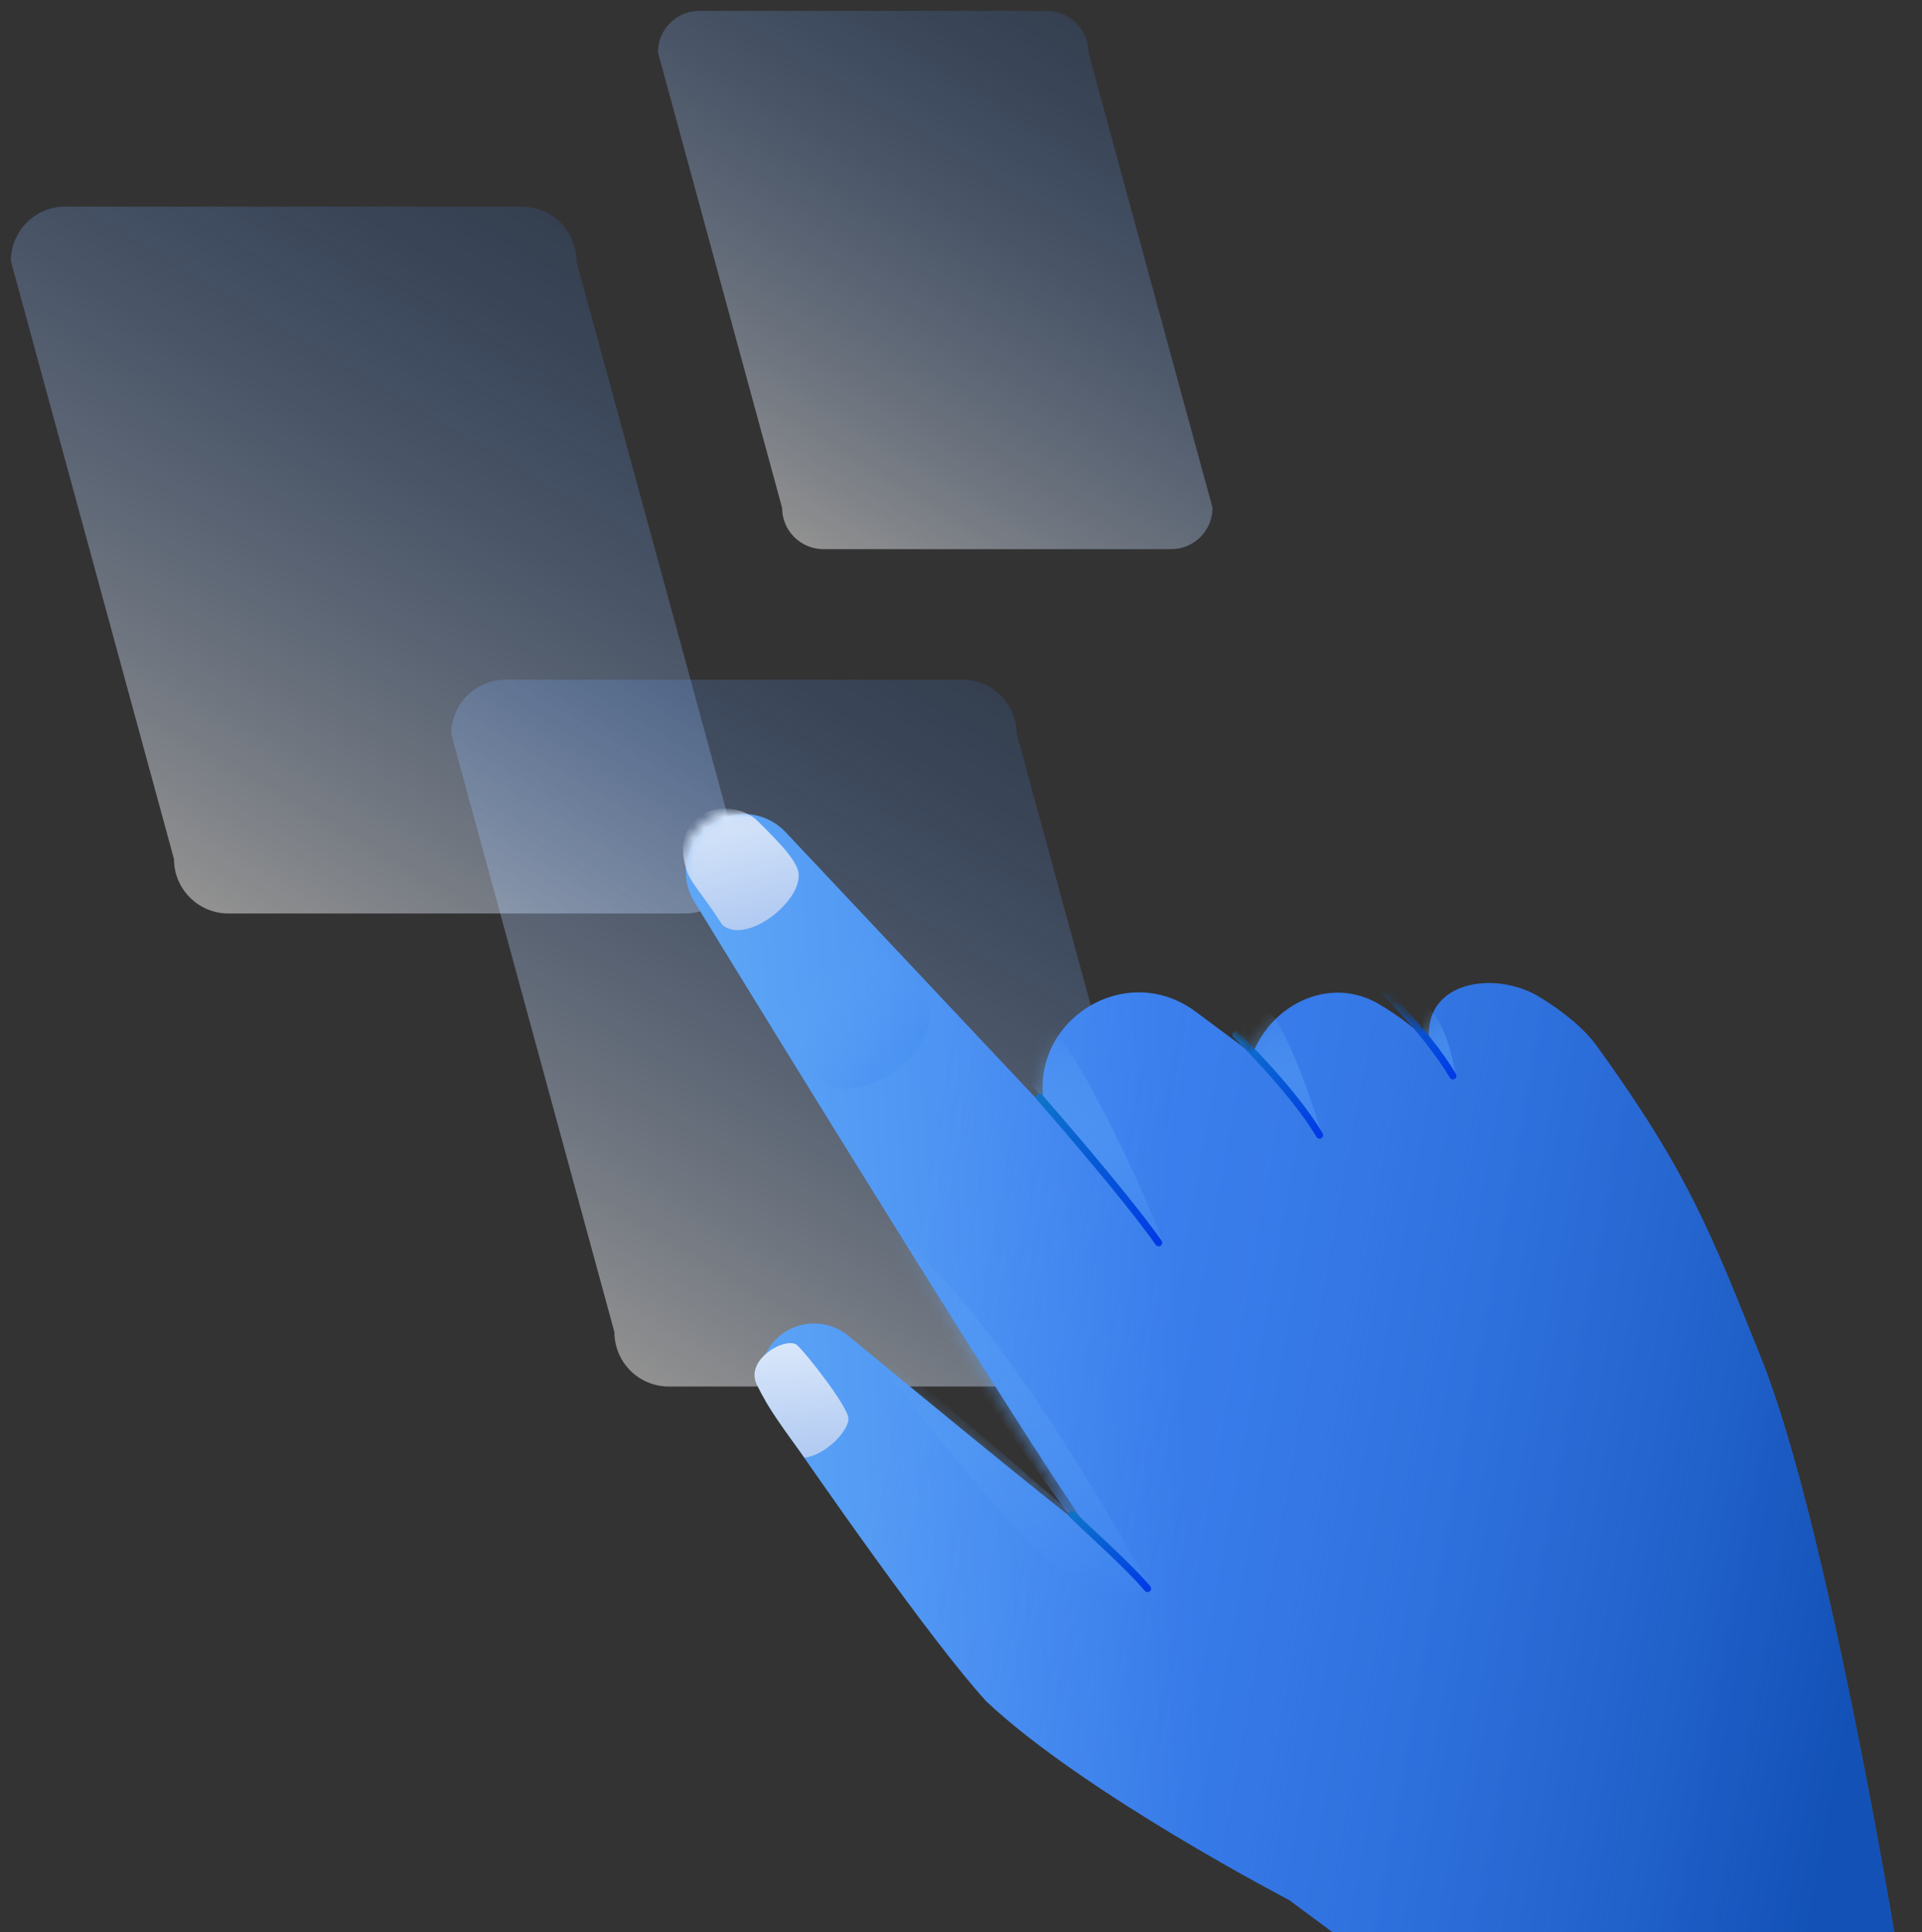 <svg width="187" height="188" viewBox="0 0 187 188" fill="none" xmlns="http://www.w3.org/2000/svg">
<rect x="0" y="0" width="187" height="188" fill="#333333" stroke="none"/>
<path fill-rule="evenodd" clip-rule="evenodd" d="M101.865 1.058H68.039C65.815 1.058 64.012 2.862 64.012 5.087L76.093 49.403C76.093 51.628 77.895 53.431 80.12 53.431H113.945C116.17 53.431 117.972 51.628 117.972 49.403L105.892 5.087C105.892 2.862 104.089 1.058 101.865 1.058Z" fill="url(#paint0_linear_485_7631)"/>
<path fill-rule="evenodd" clip-rule="evenodd" d="M50.787 20.103H6.348C3.427 20.103 1.058 22.471 1.058 25.393L16.929 83.586C16.929 86.508 19.298 88.876 22.219 88.876H66.657C69.579 88.876 71.948 86.508 71.948 83.586L56.077 25.393C56.077 22.471 53.708 20.103 50.787 20.103Z" fill="url(#paint1_linear_485_7631)"/>
<path fill-rule="evenodd" clip-rule="evenodd" d="M93.637 66.128H49.199C46.277 66.128 43.909 68.497 43.909 71.418L59.78 129.611C59.78 132.533 62.148 134.901 65.07 134.901H109.508C112.43 134.901 114.798 132.533 114.798 129.611L98.927 71.418C98.927 68.497 96.559 66.128 93.637 66.128Z" fill="url(#paint2_linear_485_7631)"/>
<path fill-rule="evenodd" clip-rule="evenodd" d="M106.088 149.077C98.445 138.044 75.722 101.073 67.553 87.733C65.917 85.062 66.791 81.577 69.487 79.982C71.75 78.643 74.638 79.052 76.44 80.967L101.635 107.75C99.941 99.376 109.471 93.329 116.326 98.428L121.864 102.548C123.832 97.537 129.552 94.951 134.176 97.706C136.392 99.026 138.377 100.517 139.196 101.963C139.034 101.335 138.992 100.72 139.038 100.126C139.414 95.317 145.79 94.521 149.887 97.066C151.973 98.361 154.06 99.976 155.394 101.826C164.23 114.076 166.406 119.808 171.404 132.28C177.689 147.961 184.393 188.555 184.393 188.555L138.377 194.457L125.431 184.863C125.431 184.863 105.461 174.486 95.943 165.514C90.505 159.532 79.548 143.767 74.865 136.935C73.55 135.016 73.679 132.47 75.161 130.677C77.009 128.443 80.311 128.124 82.546 129.97C89.25 135.508 102.312 146.259 106.088 149.077Z" fill="url(#paint3_linear_485_7631)"/>
<path fill-rule="evenodd" clip-rule="evenodd" d="M106.088 149.077C98.445 138.044 75.722 101.073 67.553 87.733C65.917 85.062 66.791 81.577 69.487 79.982C71.75 78.643 74.638 79.052 76.44 80.967L101.635 107.75C99.941 99.376 109.471 93.329 116.326 98.428L121.864 102.548C123.832 97.537 129.552 94.951 134.176 97.706C136.392 99.026 138.377 100.517 139.196 101.963C139.034 101.335 138.992 100.72 139.038 100.126C139.414 95.317 145.79 94.521 149.887 97.066C151.973 98.361 154.06 99.976 155.394 101.826C164.23 114.076 166.406 119.808 171.404 132.28C177.689 147.961 184.393 188.555 184.393 188.555L138.377 194.457L125.431 184.863C125.431 184.863 105.461 174.486 95.943 165.514C90.505 159.532 79.548 143.767 74.865 136.935C73.55 135.016 73.679 132.47 75.161 130.677C77.009 128.443 80.311 128.124 82.546 129.97C89.25 135.508 102.312 146.259 106.088 149.077Z" fill="url(#paint4_linear_485_7631)" fill-opacity="0.69"/>
<mask id="mask0_485_7631" style="mask-type:luminance" maskUnits="userSpaceOnUse" x="66" y="79" width="117" height="116">
<path fill-rule="evenodd" clip-rule="evenodd" d="M106.088 149.077C98.445 138.044 75.722 101.073 67.553 87.733C65.917 85.062 66.791 81.577 69.487 79.982C71.75 78.643 74.638 79.052 76.44 80.967L101.635 107.75C99.941 99.376 109.471 93.329 116.326 98.428L121.864 102.548C123.832 97.537 129.552 94.951 134.176 97.706C136.392 99.026 138.377 100.517 139.196 101.963C139.034 101.335 138.992 100.72 139.038 100.126C139.414 95.317 145.79 94.521 149.887 97.066C151.973 98.361 154.06 99.976 155.394 101.826C164.23 114.076 171.404 132.28 171.404 132.28L182.178 174.176L138.377 194.457L125.431 184.863C125.431 184.863 105.461 174.486 95.943 165.514C90.505 159.532 79.548 143.767 74.865 136.935C73.55 135.016 73.679 132.47 75.161 130.677C77.009 128.443 80.311 128.124 82.546 129.97C89.25 135.508 102.312 146.259 106.088 149.077Z" fill="white"/>
<path fill-rule="evenodd" clip-rule="evenodd" d="M106.088 149.077C98.445 138.044 75.722 101.073 67.553 87.733C65.917 85.062 66.791 81.577 69.487 79.982C71.75 78.643 74.638 79.052 76.44 80.967L101.635 107.75C99.941 99.376 109.471 93.329 116.326 98.428L121.864 102.548C123.832 97.537 129.552 94.951 134.176 97.706C136.392 99.026 138.377 100.517 139.196 101.963C139.034 101.335 138.992 100.72 139.038 100.126C139.414 95.317 145.79 94.521 149.887 97.066C151.973 98.361 154.06 99.976 155.394 101.826C164.23 114.076 171.404 132.28 171.404 132.28L182.178 174.176L138.377 194.457L125.431 184.863C125.431 184.863 105.461 174.486 95.943 165.514C90.505 159.532 79.548 143.767 74.865 136.935C73.55 135.016 73.679 132.47 75.161 130.677C77.009 128.443 80.311 128.124 82.546 129.97C89.25 135.508 102.312 146.259 106.088 149.077Z" stroke="white"/>
</mask>
<g mask="url(#mask0_485_7631)">
<g opacity="0.617">
<path fill-rule="evenodd" clip-rule="evenodd" d="M111.701 154.853C109.683 155.372 106.173 155.961 101.39 151.387C96.607 146.812 85.653 133.206 85.281 131.757C84.908 130.309 100.642 144.104 100.642 144.104C100.642 144.104 109.435 151.473 111.701 154.853Z" fill="url(#paint5_linear_485_7631)" style="mix-blend-mode:multiply"/>
</g>
<path fill-rule="evenodd" clip-rule="evenodd" d="M113.093 120.973C112.258 117.723 104.525 101.283 102.166 100.097C99.807 98.91 100.411 105.619 100.411 105.619C100.411 105.619 111.963 119.891 113.093 120.973Z" fill="url(#paint6_linear_485_7631)" style="mix-blend-mode:multiply"/>
<path fill-rule="evenodd" clip-rule="evenodd" d="M128.691 110.675C128.371 109.432 125.221 99.126 122.792 97.806C120.363 96.486 120.792 101.038 120.792 101.038C120.792 101.038 125.258 105.922 126.558 107.645C128.26 109.901 128.812 111.145 128.691 110.675Z" fill="url(#paint7_linear_485_7631)" style="mix-blend-mode:multiply"/>
<path fill-rule="evenodd" clip-rule="evenodd" d="M141.699 104.803C141.508 104.058 140.98 100.468 139.428 98.557C137.877 96.646 138.566 100.6 138.566 100.6C138.566 100.6 141.891 105.547 141.699 104.803Z" fill="url(#paint8_linear_485_7631)" style="mix-blend-mode:multiply"/>
<g opacity="0.843">
<path fill-rule="evenodd" clip-rule="evenodd" d="M112.058 154.683C109.373 150.025 98.382 129.967 88.386 121.051C78.391 112.134 103.622 146.849 103.622 146.849C103.622 146.849 110.075 152.619 112.058 154.683Z" fill="url(#paint9_linear_485_7631)" style="mix-blend-mode:multiply"/>
</g>
<path d="M101.144 106.76C101.144 106.76 109.354 116.105 112.731 120.912" stroke="url(#paint10_linear_485_7631)" stroke-width="0.695" stroke-linecap="round"/>
<path d="M120.264 100.69C120.264 100.69 125.82 106.084 128.387 110.443" stroke="url(#paint11_linear_485_7631)" stroke-width="0.695" stroke-linecap="round"/>
<path d="M133.235 94.917C133.235 94.917 138.791 100.311 141.358 104.67" stroke="url(#paint12_linear_485_7631)" stroke-width="0.695" stroke-linecap="round"/>
<path fill-rule="evenodd" clip-rule="evenodd" d="M70.294 90.006C68.208 86.766 67.082 85.814 66.729 84.441C66.376 83.068 66.016 81.152 67.884 79.577C69.752 78.003 72.526 78.678 73.722 79.89C74.917 81.103 77.285 83.302 77.653 84.736C78.346 87.427 72.731 92.001 70.294 90.006Z" fill="url(#paint13_linear_485_7631)"/>
<path d="M104.319 147.357C105.631 148.668 109.802 152.351 111.646 154.552" stroke="url(#paint14_linear_485_7631)" stroke-width="0.695" stroke-linecap="round"/>
<g opacity="0.386">
<path fill-rule="evenodd" clip-rule="evenodd" d="M71.721 92.933C73.44 95.979 78.185 103.931 79.491 104.992C80.796 106.053 83.665 106.675 87.039 104.204C90.414 101.732 91.038 98.678 90.066 97.552C89.094 96.426 80.62 86.239 80.62 86.239" fill="url(#paint15_linear_485_7631)" style="mix-blend-mode:multiply"/>
</g>
</g>
<path fill-rule="evenodd" clip-rule="evenodd" d="M78.28 141.825C80.317 141.595 82.672 139.139 82.538 137.949C82.404 136.759 78.613 131.879 77.59 130.906C76.567 129.932 72.425 132.234 73.624 134.701C74.824 137.168 76.234 139.016 78.28 141.825Z" fill="url(#paint16_linear_485_7631)"/>
<defs>
<linearGradient id="paint0_linear_485_7631" x1="126.517" y1="14.916" x2="96.817" y2="64.054" gradientUnits="userSpaceOnUse">
<stop stop-color="#3D82F0" stop-opacity="0.152"/>
<stop offset="1" stop-color="white" stop-opacity="0.457"/>
</linearGradient>
<linearGradient id="paint1_linear_485_7631" x1="83.035" y1="38.306" x2="45.045" y2="102.427" gradientUnits="userSpaceOnUse">
<stop stop-color="#3D82F0" stop-opacity="0.152"/>
<stop offset="1" stop-color="white" stop-opacity="0.457"/>
</linearGradient>
<linearGradient id="paint2_linear_485_7631" x1="125.886" y1="84.476" x2="87.473" y2="148.827" gradientUnits="userSpaceOnUse">
<stop stop-color="#3D82F0" stop-opacity="0.152"/>
<stop offset="1" stop-color="white" stop-opacity="0.457"/>
</linearGradient>
<linearGradient id="paint3_linear_485_7631" x1="48.779" y1="132.434" x2="114.873" y2="128.72" gradientUnits="userSpaceOnUse">
<stop stop-color="#70B8F9"/>
<stop offset="1" stop-color="#3D82F0"/>
</linearGradient>
<linearGradient id="paint4_linear_485_7631" x1="78.173" y1="178.592" x2="174.458" y2="196.095" gradientUnits="userSpaceOnUse">
<stop stop-color="#3879EE" stop-opacity="0.01"/>
<stop offset="1" stop-color="#003B9D"/>
</linearGradient>
<linearGradient id="paint5_linear_485_7631" x1="85.251" y1="131.642" x2="92.491" y2="159.794" gradientUnits="userSpaceOnUse">
<stop stop-color="#70B8F9" stop-opacity="0.01"/>
<stop offset="1" stop-color="#3D82F0"/>
</linearGradient>
<linearGradient id="paint6_linear_485_7631" x1="99.098" y1="100.514" x2="104.901" y2="123.08" gradientUnits="userSpaceOnUse">
<stop stop-color="#70B8F9" stop-opacity="0.01"/>
<stop offset="1" stop-color="#3D82F0"/>
</linearGradient>
<linearGradient id="paint7_linear_485_7631" x1="119.998" y1="97.952" x2="123.631" y2="112.078" gradientUnits="userSpaceOnUse">
<stop stop-color="#70B8F9" stop-opacity="0.01"/>
<stop offset="1" stop-color="#3D82F0"/>
</linearGradient>
<linearGradient id="paint8_linear_485_7631" x1="137.927" y1="98.115" x2="139.797" y2="105.387" gradientUnits="userSpaceOnUse">
<stop stop-color="#70B8F9" stop-opacity="0.01"/>
<stop offset="1" stop-color="#3D82F0"/>
</linearGradient>
<linearGradient id="paint9_linear_485_7631" x1="85.464" y1="119.298" x2="95.65" y2="158.903" gradientUnits="userSpaceOnUse">
<stop stop-color="#70B8F9" stop-opacity="0.01"/>
<stop offset="1" stop-color="#3D82F0"/>
</linearGradient>
<linearGradient id="paint10_linear_485_7631" x1="101.144" y1="106.76" x2="105.277" y2="122.83" gradientUnits="userSpaceOnUse">
<stop stop-color="#0D73CA"/>
<stop offset="1" stop-color="#003AE6"/>
</linearGradient>
<linearGradient id="paint11_linear_485_7631" x1="120.264" y1="100.69" x2="123.12" y2="111.797" gradientUnits="userSpaceOnUse">
<stop stop-color="#0D73CA"/>
<stop offset="1" stop-color="#003AE6"/>
</linearGradient>
<linearGradient id="paint12_linear_485_7631" x1="133.235" y1="94.917" x2="136.091" y2="106.024" gradientUnits="userSpaceOnUse">
<stop stop-color="#0D73CA"/>
<stop offset="1" stop-color="#003AE6"/>
</linearGradient>
<linearGradient id="paint13_linear_485_7631" x1="65.533" y1="79.79" x2="68.53" y2="91.444" gradientUnits="userSpaceOnUse">
<stop stop-color="#D9E7FA"/>
<stop offset="1" stop-color="#B1CAF2"/>
</linearGradient>
<linearGradient id="paint14_linear_485_7631" x1="104.319" y1="147.357" x2="106.509" y2="155.873" gradientUnits="userSpaceOnUse">
<stop stop-color="#0D73CA"/>
<stop offset="1" stop-color="#003AE6"/>
</linearGradient>
<linearGradient id="paint15_linear_485_7631" x1="74.981" y1="98.922" x2="82.709" y2="106.939" gradientUnits="userSpaceOnUse">
<stop stop-color="#70B8F9" stop-opacity="0.01"/>
<stop offset="1" stop-color="#3D82F0" stop-opacity="0.527"/>
</linearGradient>
<linearGradient id="paint16_linear_485_7631" x1="73.092" y1="131.093" x2="74.35" y2="142.267" gradientUnits="userSpaceOnUse">
<stop stop-color="#D9E7FA"/>
<stop offset="1" stop-color="#B1CAF2"/>
</linearGradient>
</defs>
</svg>
